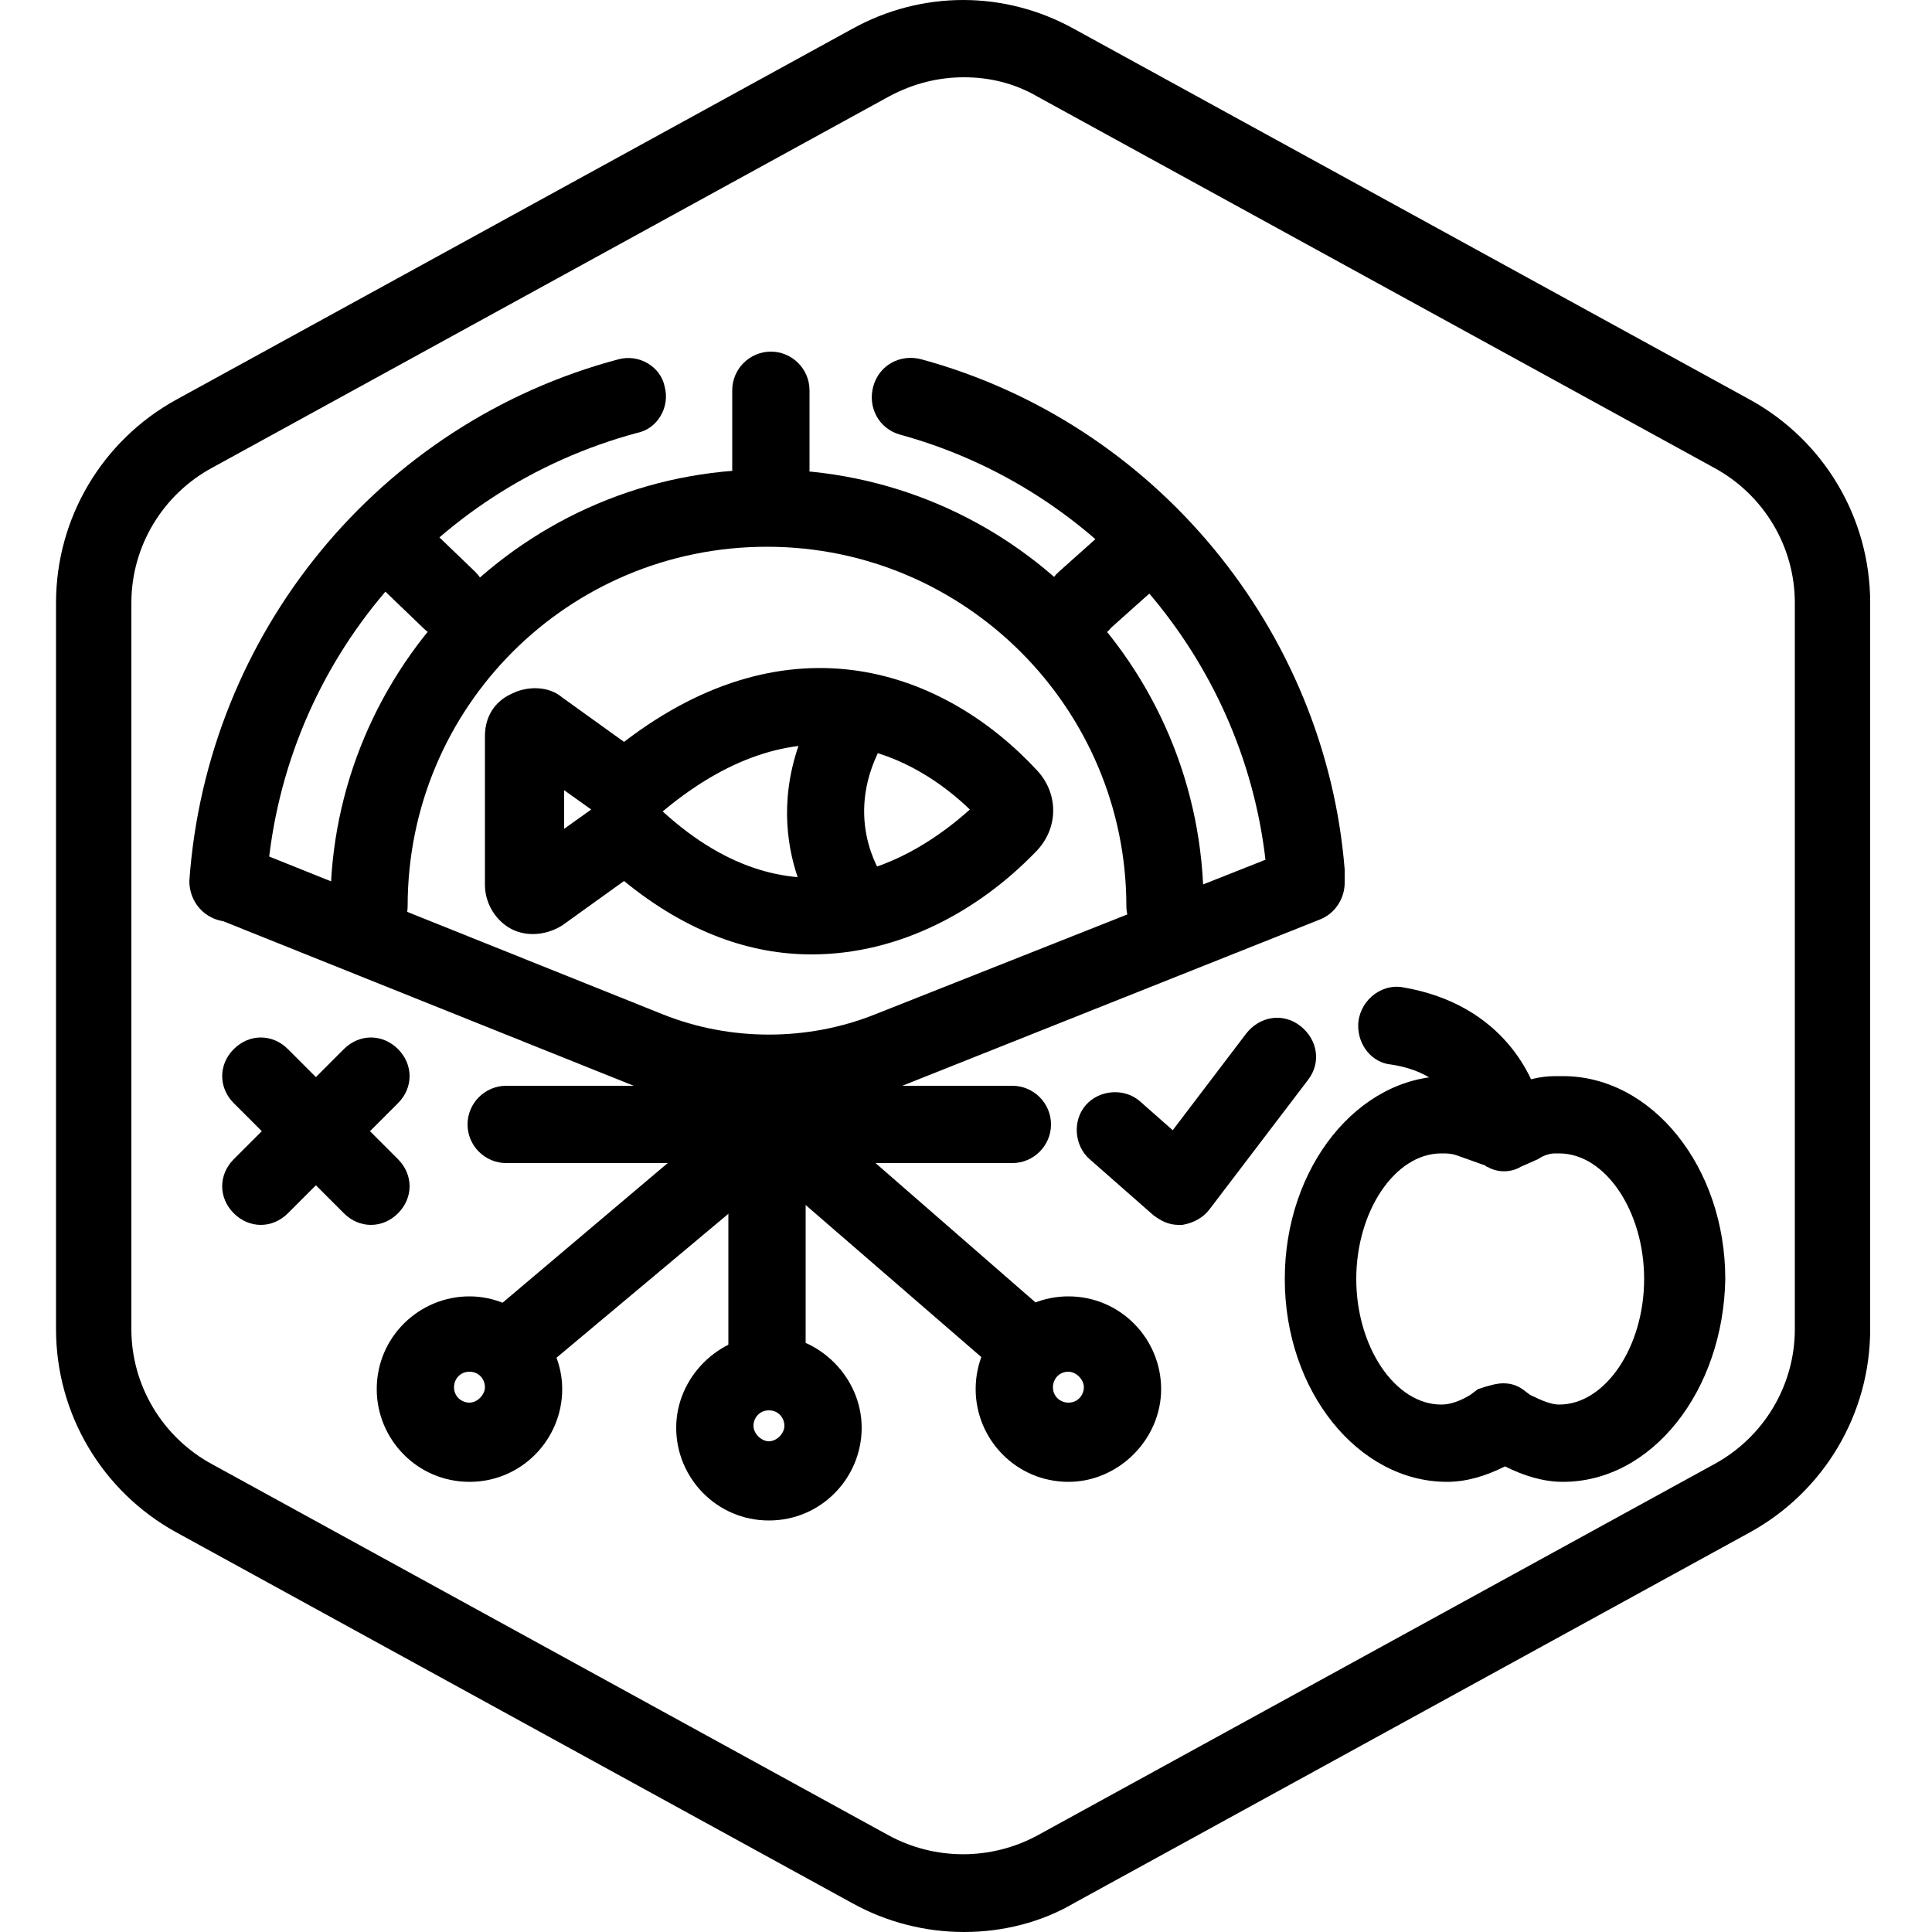 <?xml version="1.0" encoding="UTF-8"?>
<!-- Generator: Adobe Illustrator 28.1.0, SVG Export Plug-In . SVG Version: 6.00 Build 0)  -->
<svg xmlns="http://www.w3.org/2000/svg" xmlns:xlink="http://www.w3.org/1999/xlink" version="1.1" id="Layer_1" x="0px" y="0px" viewBox="0 0 100 100" style="enable-background:new 0 0 100 100;" xml:space="preserve">
<style type="text/css">
	.st0{display:none;}
	.st1{display:inline;}
	.st2{fill:none;stroke:#00AEEF;stroke-width:0.1;stroke-miterlimit:10;}
	.st3{display:inline;fill:none;stroke:#00AEEF;stroke-width:0.1;stroke-miterlimit:10;}
	
		.st4{fill:none;stroke:#000000;stroke-width:4;stroke-linecap:round;stroke-linejoin:round;stroke-miterlimit:10;stroke-dasharray:200;}
</style>
<g id="Grid" class="st0">
	<g class="st1">
		<line class="st2" x1="0" y1="0" x2="100" y2="100"></line>
	</g>
	<g class="st1">
		<line class="st2" x1="50" y1="0.2" x2="50" y2="99.8"></line>
	</g>
	<g class="st1">
		<line class="st2" x1="100" y1="0" x2="0" y2="100"></line>
	</g>
	<circle class="st3" cx="50" cy="50" r="24"></circle>
	<line class="st3" x1="0.2" y1="50" x2="99.8" y2="50"></line>
	<line class="st3" x1="0.2" y1="50" x2="99.8" y2="50"></line>
	<line class="st3" x1="0.2" y1="50" x2="99.8" y2="50"></line>
	<rect x="26" y="14" class="st3" width="48" height="72"></rect>
	<rect x="26" y="14" transform="matrix(-1.836970e-16 1 -1 -1.836970e-16 100 7.105427e-15)" class="st3" width="48" height="72"></rect>
</g>
<g id="Hexagon">
	<path d="M49.9,100c-2,0-4-0.5-5.8-1.5l-35-19.2c-3.8-2.1-6.2-6.1-6.2-10.5V31.2c0-4.4,2.4-8.4,6.2-10.5l35-19.2c3.6-2,7.9-2,11.5,0   l35,19.2c3.8,2.1,6.2,6.1,6.2,10.5v37.6c0,4.4-2.4,8.4-6.2,10.5l-35,19.2C53.9,99.5,51.9,100,49.9,100z M49.9,4   c-1.3,0-2.6,0.3-3.9,1L11,24.2c-2.6,1.4-4.2,4.1-4.2,7v37.6c0,2.9,1.6,5.6,4.2,7L46,95c2.4,1.3,5.3,1.3,7.7,0l35-19.2   c2.6-1.4,4.2-4.1,4.2-7V31.2c0-2.9-1.6-5.6-4.2-7L53.7,5C52.5,4.3,51.2,4,49.9,4z"></path>
</g>
<g>
	<path d="M52.4,60.2H26.2c-1.1,0-2-0.9-2-2s0.9-2,2-2h26.2c1.1,0,2,0.9,2,2S53.5,60.2,52.4,60.2z"></path>
	<path d="M26.4,71.7c-0.6,0-1.1-0.2-1.5-0.7c-0.7-0.8-0.6-2.1,0.2-2.8l13.6-11.5c0.8-0.6,1.9-0.6,2.6,0l13.2,11.5   c0.8,0.7,0.9,2,0.2,2.8c-0.7,0.8-2,0.9-2.8,0.2L40,60.9L27.7,71.2C27.3,71.5,26.8,71.7,26.4,71.7z"></path>
	<path d="M39.7,72.8c-1.1,0-2-0.9-2-2V58.2c0-1.1,0.9-2,2-2s2,0.9,2,2v12.5C41.7,71.9,40.8,72.8,39.7,72.8z"></path>
	<path d="M24.3,76.7c-2.7,0-4.8-2.2-4.8-4.8c0-2.7,2.2-4.8,4.8-4.8s4.8,2.2,4.8,4.8C29.1,74.5,27,76.7,24.3,76.7z M24.3,71   c-0.5,0-0.8,0.4-0.8,0.8c0,0.5,0.4,0.8,0.8,0.8s0.8-0.4,0.8-0.8C25.1,71.4,24.8,71,24.3,71z"></path>
	<path d="M39.8,78.7c-2.7,0-4.8-2.2-4.8-4.8s2.2-4.8,4.8-4.8s4.8,2.2,4.8,4.8S42.5,78.7,39.8,78.7z M39.8,73c-0.5,0-0.8,0.4-0.8,0.8   s0.4,0.8,0.8,0.8s0.8-0.4,0.8-0.8S40.3,73,39.8,73z"></path>
	<path d="M55.3,76.7c-2.7,0-4.8-2.2-4.8-4.8c0-2.7,2.2-4.8,4.8-4.8c2.7,0,4.8,2.2,4.8,4.8C60.1,74.5,57.9,76.7,55.3,76.7z M55.3,71   c-0.5,0-0.8,0.4-0.8,0.8c0,0.5,0.4,0.8,0.8,0.8c0.5,0,0.8-0.4,0.8-0.8C56.1,71.4,55.7,71,55.3,71z"></path>
	<path d="M19.2,63.4c-0.5,0-1-0.2-1.4-0.6l-5.7-5.7c-0.8-0.8-0.8-2,0-2.8s2-0.8,2.8,0l5.7,5.7c0.8,0.8,0.8,2,0,2.8   C20.2,63.2,19.7,63.4,19.2,63.4z"></path>
	<path d="M13.5,63.4c-0.5,0-1-0.2-1.4-0.6c-0.8-0.8-0.8-2,0-2.8l5.7-5.7c0.8-0.8,2-0.8,2.8,0c0.8,0.8,0.8,2,0,2.8l-5.7,5.7   C14.5,63.2,14,63.4,13.5,63.4z"></path>
	<path d="M61,63.4c-0.5,0-0.9-0.2-1.3-0.5l-3.3-2.9c-0.8-0.7-0.9-2-0.2-2.8c0.7-0.8,2-0.9,2.8-0.2l1.7,1.5l3.8-5   c0.7-0.9,1.9-1.1,2.8-0.4c0.9,0.7,1.1,1.9,0.4,2.8l-5.1,6.7c-0.3,0.4-0.8,0.7-1.4,0.8C61.2,63.4,61.1,63.4,61,63.4z"></path>
	<path d="M39.9,26.3c-1.1,0-2-0.9-2-2v-4.1c0-1.1,0.9-2,2-2s2,0.9,2,2v4.1C41.9,25.4,41,26.3,39.9,26.3z"></path>
	<path d="M23.3,33.1c-0.5,0-1-0.2-1.4-0.6L19.3,30c-0.8-0.8-0.8-2-0.1-2.8c0.8-0.8,2-0.8,2.8-0.1l2.6,2.5c0.8,0.8,0.8,2,0.1,2.8   C24.4,32.9,23.9,33.1,23.3,33.1z"></path>
	<path d="M56.2,33.1c-0.5,0-1.1-0.2-1.5-0.7c-0.7-0.8-0.7-2.1,0.1-2.8l2.8-2.5c0.8-0.7,2.1-0.7,2.8,0.1c0.7,0.8,0.7,2.1-0.1,2.8   l-2.8,2.5C57.2,32.9,56.7,33.1,56.2,33.1z"></path>
	<path d="M60.3,48.9c-1.1,0-2-0.9-2-2c0-10.2-8.3-18.6-18.6-18.6s-18.6,8.3-18.6,18.6c0,1.1-0.9,2-2,2s-2-0.9-2-2   c0-12.4,10.1-22.6,22.6-22.6s22.6,10.1,22.6,22.6C62.3,48,61.4,48.9,60.3,48.9z"></path>
	<path d="M11.8,47.7c0,0-0.1,0-0.1,0c-1.1-0.1-1.9-1-1.9-2.1c0.9-12.8,9.8-23.7,22.2-27c1.1-0.3,2.2,0.4,2.4,1.4   c0.3,1.1-0.4,2.2-1.4,2.4c-10.8,2.9-18.5,12.3-19.2,23.4C13.7,46.9,12.8,47.7,11.8,47.7z"></path>
	<path d="M39.8,57.6c-2.4,0-4.7-0.5-7-1.4l-21.7-8.7c-1-0.4-1.5-1.6-1.1-2.6s1.6-1.5,2.6-1.1l21.7,8.7c3.5,1.4,7.5,1.4,11,0l20.2-8   c-1.2-10.4-8.7-19.2-18.9-22c-1.1-0.3-1.7-1.4-1.4-2.5c0.3-1.1,1.4-1.7,2.5-1.4c12.1,3.3,20.9,14,21.9,26.4c0,0.1,0,0.1,0,0.2v0.5   c0,0.8-0.5,1.6-1.3,1.9l-21.6,8.6C44.5,57.1,42.2,57.6,39.8,57.6z"></path>
	<g>
		<path d="M80.9,76.7c-1,0-2-0.3-3-0.8c-1,0.5-2,0.8-3,0.8c-4.6,0-8.4-4.7-8.4-10.5c0-5.8,3.8-10.5,8.4-10.5c0.7,0,1.3,0.1,2,0.3    l1.1,0.4l0.1-0.1c0.8-0.4,1.6-0.6,2.4-0.6c0,0,0.1,0,0.1,0h0.3c4.6,0,8.4,4.7,8.4,10.5C89.2,72,85.5,76.7,80.9,76.7z M77.8,71.6    c0.4,0,0.7,0.1,1,0.3l0.4,0.3c0.6,0.3,1.1,0.5,1.5,0.5c2.4,0,4.4-3,4.4-6.5s-2-6.5-4.4-6.5h-0.2c-0.3,0-0.6,0.1-0.9,0.3l-0.9,0.4    c-0.5,0.3-1.2,0.3-1.7,0c-0.1,0-0.1-0.1-0.2-0.1l-1.4-0.5c-0.3-0.1-0.5-0.1-0.8-0.1c-2.4,0-4.4,3-4.4,6.5s2,6.5,4.4,6.5    c0.5,0,1-0.2,1.5-0.5l0.4-0.3C77.1,71.7,77.5,71.6,77.8,71.6z"></path>
		<path d="M77.9,60.3c-0.9,0-1.7-0.6-1.9-1.5l-0.2-0.6c-0.3-1-1.1-2.7-3.8-3.1c-1-0.1-1.7-1-1.7-2c0-1.2,1.1-2.2,2.3-2v0    c5.3,0.9,6.8,4.8,7.1,6l0.2,0.6c0.3,1.1-0.3,2.2-1.4,2.5C78.2,60.3,78.1,60.3,77.9,60.3z"></path>
	</g>
	<path d="M42,49.4c-3.1,0-6.4-1.1-9.7-3.8l-3.2,2.3c-0.8,0.5-1.8,0.6-2.6,0.2c-0.8-0.4-1.4-1.3-1.4-2.3l0-7.7c0-1,0.5-1.8,1.4-2.2   c0.8-0.4,1.9-0.4,2.6,0.2l3.2,2.3c8.6-6.6,16.6-3.7,21.4,1.5c1.1,1.2,1.1,3-0.1,4.2C50.7,47.1,46.6,49.4,42,49.4z M27.1,45.8   L27.1,45.8L27.1,45.8z M34.3,42c6.9,6.3,13,2.5,15.9-0.1C47.5,39.3,41.7,35.8,34.3,42z M29.2,40.9l0,2l1.4-1L29.2,40.9z"></path>
	<path d="M44.1,48.6c-0.6,0-1.2-0.3-1.6-0.8c-0.2-0.2-3.8-5.2-0.1-11.5c0.6-1,1.8-1.3,2.7-0.7c1,0.6,1.3,1.8,0.7,2.7   c-2.3,3.9-0.2,6.9-0.1,7.1c0.6,0.9,0.4,2.1-0.4,2.8C44.9,48.4,44.5,48.6,44.1,48.6z"></path>
	<path class="st4" d="M49.1,41.9"></path>
</g>
</svg>

